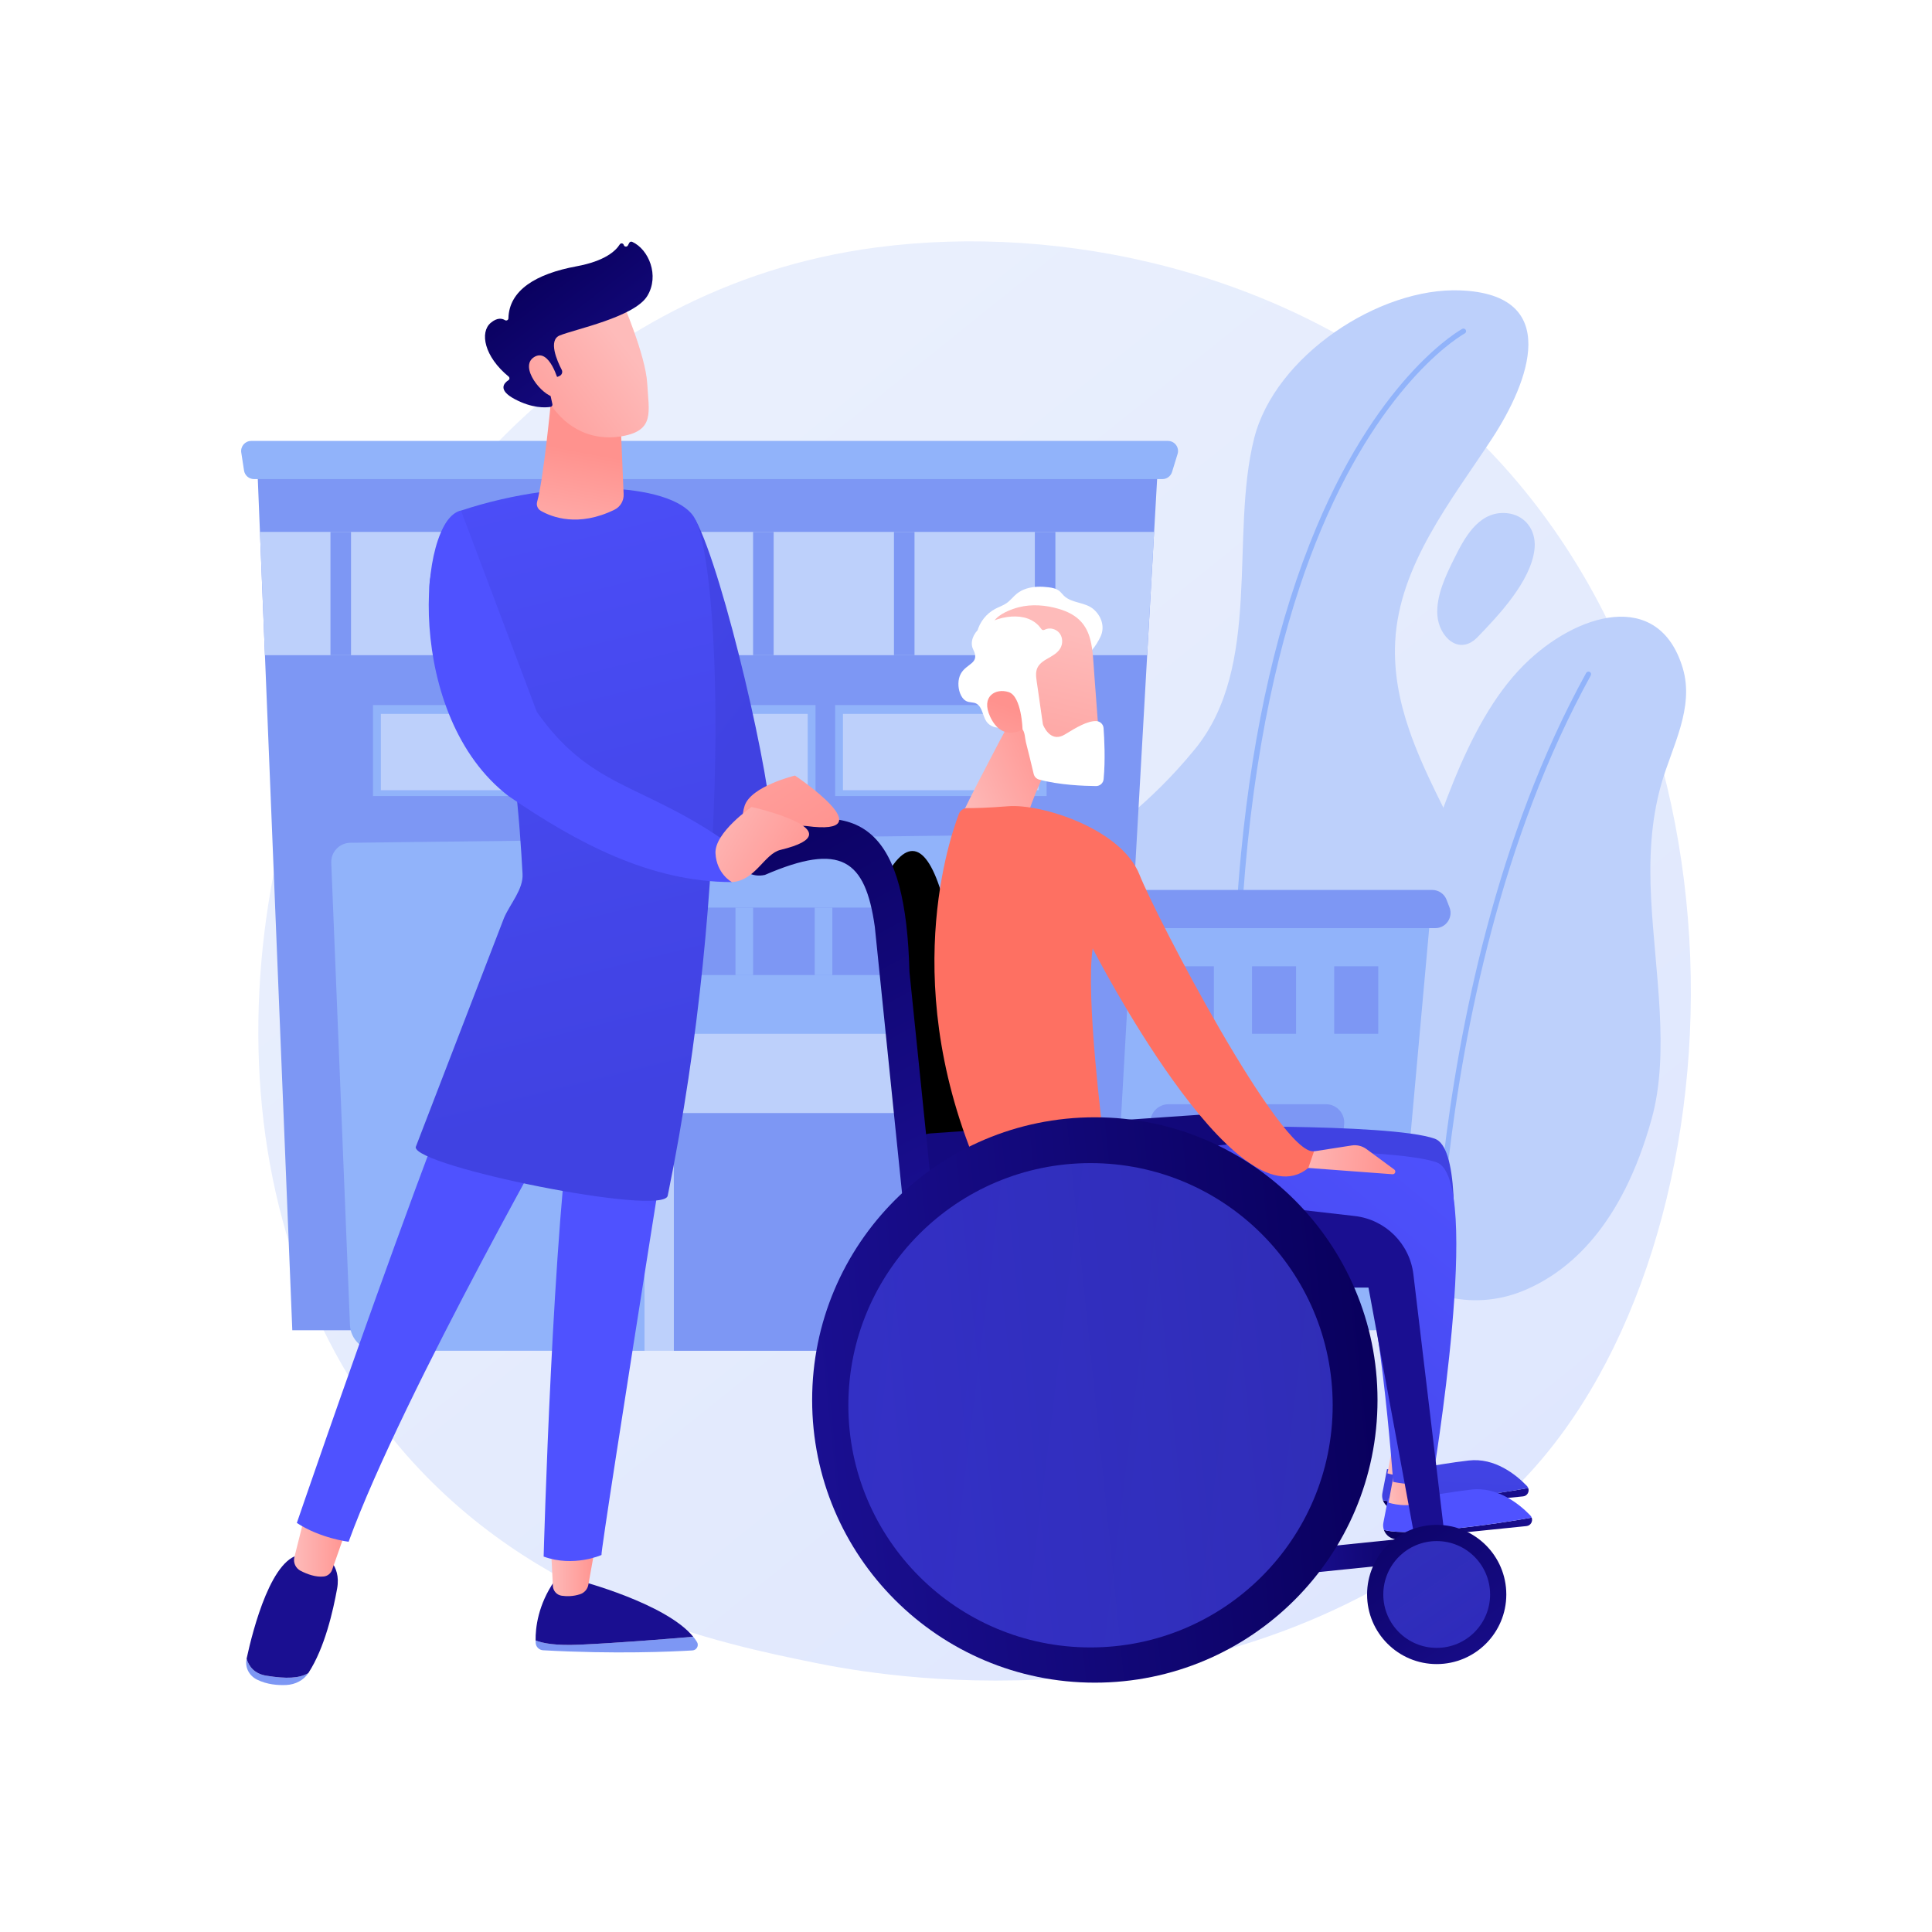 <svg xmlns="http://www.w3.org/2000/svg" xmlns:xlink="http://www.w3.org/1999/xlink" x="0px" y="0px" viewBox="0 0 3710 3710" style="enable-background:new 0 0 3710 3710;" xml:space="preserve"><g id="Background">	<g>		<g>			<rect style="fill:#FFFFFF;" width="3710" height="3710"></rect>		</g>	</g></g><g id="Illustration">	<g>		<linearGradient id="SVGID_1_" gradientUnits="userSpaceOnUse" x1="3604.624" y1="4042.923" x2="1145.398" y2="988.719">			<stop offset="0" style="stop-color:#DAE3FE"></stop>			<stop offset="1" style="stop-color:#E9EFFD"></stop>		</linearGradient>		<path style="fill:url(#SVGID_1_);" d="M2928.075,2838.455c-56.487,59.468-109.935,97.817-152.163,128.117   c-496.384,356.161-1083.737,252.342-1208.566,226.988c-184.333-37.439-540.646-109.808-798.254-412.75   c-389.739-458.325-329.051-1180.403-26.743-1657.057c55.297-87.188,347.391-571.102,941.07-648.707   c359.288-46.965,778.103,47.758,1081.397,301.859C3401.459,1310.285,3356.137,2387.806,2928.075,2838.455z"></path>		<g>			<g>				<g>					<path style="fill:#BDD0FB;" d="M2705.734,1400.658c-18.357-53.905-29.463-109.361-26.582-167.948      c7.26-147.618,108.512-272.225,186.134-390.768c71.34-108.952,134.731-276.441-60.984-284.317      c-155.922-6.274-355.955,125.889-395.911,283.915c-47.285,187.031,16.486,437.672-113.844,597.093      c-182.325,223.021-286.339,154.438-335.163,561.811c-20.862,174.067,64.047,281.639,168.145,347.76      c164.304,104.365,376.193,95.546,531.181-22.212c136.923-104.033,230.333-265.983,226.199-440.308      C2880.732,1709.618,2760.712,1562.093,2705.734,1400.658z"></path>					<path style="fill:#91B3FA;" d="M2419.994,2694.49c0.15-0.005,0.302-0.018,0.455-0.036c2.748-0.349,4.694-2.861,4.346-5.611      c-113.251-892.677-1.288-1402.509,112.581-1673.012c122.948-292.071,273.782-374.631,275.291-375.432      c2.448-1.298,3.381-4.334,2.083-6.783c-1.298-2.447-4.338-3.383-6.783-2.083c-1.541,0.817-155.521,85.073-279.841,380.404      c-72.809,172.964-121.559,383.668-144.894,626.255c-29.143,302.974-18.509,656.887,31.606,1051.915      C2415.167,2692.704,2417.428,2694.584,2419.994,2694.49z"></path>				</g>				<path style="fill:#BDD0FB;" d="M2911.11,989.649c-7.227-2.921-15.354-4.537-24.212-4.58     c-48.983-0.235-74.933,48.342-93.903,86.48c-16.246,32.66-35.535,72.354-32.786,110.176     c2.973,40.892,41.504,78.575,77.16,41.692c40.53-41.923,101.538-106.437,109.181-167.513     C2950.35,1025.546,2936.138,999.765,2911.11,989.649z"></path>			</g>			<g>				<path style="fill:#BDD0FB;" d="M3171.726,2148.318c35.368-127.831,5.962-282.978-1.154-423.494     c-3.762-74.294-0.88-147.231,19.603-219.171c20.364-71.526,64.078-146.285,41.194-222.721     c-46.115-153.99-205.422-105.52-305.31-5.724c-115.913,115.806-168.452,321.447-225.939,477.755     c-34.656,94.23-81.275,189.555-105.27,286.936c-39.75,161.319-16.354,279.427,52.77,365.582     c66.297,82.635,178.88,111.615,276.914,71.449C3013.091,2442.645,3114.67,2354.536,3171.726,2148.318z"></path>				<path style="fill:#91B3FA;" d="M2753.923,2710.939c0.02-0.001,0.037-0.001,0.037-0.001c2.787-0.132,4.923-2.484,4.792-5.251     c-0.095-2.007-9.159-203.819,22.744-477.146c29.426-252.107,100.717-618.351,273.239-931.468     c1.338-2.427,0.454-5.479-1.973-6.815c-2.424-1.338-5.477-0.453-6.815,1.973c-173.342,314.6-244.919,682.289-274.442,935.342     c-31.978,274.101-22.873,476.577-22.778,478.591C2748.858,2708.912,2751.179,2711.04,2753.923,2710.939z"></path>			</g>		</g>		<g>			<g>				<path style="fill:#91B3FA;" d="M1959.02,1742.834h789.031l-70.006,775.448c-1.847,20.458-18.995,36.127-39.535,36.127h-679.49     V1742.834z"></path>				<path style="fill:#7D97F4;" d="M2229.544,2554.409h315.612l35.977-395.746c1.866-20.525-14.294-38.221-34.903-38.221h-302.314     c-20.07,0-36.042,16.822-35,36.866L2229.544,2554.409z"></path>				<path style="fill:#7D97F4;" d="M2009.743,1782.286h746.428c20.534,0,34.68-20.598,27.31-39.763l-5.672-14.747     c-4.346-11.3-15.202-18.756-27.309-18.756h-740.756V1782.286z"></path>				<rect x="2404.259" y="1855.553" style="fill:#7D97F4;" width="84.539" height="129.626"></rect>				<rect x="2246.452" y="1855.553" style="fill:#7D97F4;" width="84.539" height="129.626"></rect>				<rect x="2562.065" y="1855.553" style="fill:#7D97F4;" width="84.539" height="129.626"></rect>			</g>			<polygon style="fill:#7D97F4;" points="2223.909,886.172 2129.655,2554.409 561.308,2554.409 493.677,886.172    "></polygon>			<path style="fill:#91B3FA;" d="M487.72,919.988h1744.454c8.487,0,15.982-5.535,18.479-13.647l10.646-34.601    c3.825-12.432-5.471-25.019-18.479-25.019H482.396c-11.849,0-20.91,10.562-19.108,22.273l5.323,34.601    C470.062,913.026,478.177,919.988,487.72,919.988z"></path>			<polygon style="fill:#BDD0FB;" points="508.757,1258.144 499.16,1021.435 2216.266,1021.435 2202.892,1258.144    "></polygon>			<rect x="1987.199" y="1021.435" style="fill:#7D97F4;" width="39.452" height="236.709"></rect>			<rect x="1716.675" y="1021.435" style="fill:#7D97F4;" width="39.451" height="236.709"></rect>			<rect x="1446.15" y="1021.435" style="fill:#7D97F4;" width="39.452" height="236.709"></rect>			<rect x="1175.625" y="1021.435" style="fill:#7D97F4;" width="39.451" height="236.709"></rect>			<rect x="905.1" y="1021.435" style="fill:#7D97F4;" width="39.452" height="236.709"></rect>			<rect x="634.576" y="1021.435" style="fill:#7D97F4;" width="39.451" height="236.709"></rect>			<g>									<rect x="1603.661" y="1353.955" transform="matrix(-1 -1.224647e-16 1.224647e-16 -1 3613.404 2882.623)" style="fill:#91B3FA;" width="406.082" height="174.714"></rect>				<rect x="1618.701" y="1370.863" style="fill:#BDD0FB;" width="376.002" height="146.534"></rect>			</g>			<g>									<rect x="1159.979" y="1353.955" transform="matrix(-1 -1.224647e-16 1.224647e-16 -1 2726.039 2882.623)" style="fill:#91B3FA;" width="406.082" height="174.714"></rect>				<rect x="1175.019" y="1370.863" style="fill:#BDD0FB;" width="376.002" height="146.534"></rect>			</g>			<g>									<rect x="716.296" y="1353.955" transform="matrix(-1 -1.224647e-16 1.224647e-16 -1 1838.675 2882.623)" style="fill:#91B3FA;" width="406.082" height="174.714"></rect>				<rect x="731.337" y="1370.863" style="fill:#BDD0FB;" width="376.002" height="146.534"></rect>			</g>			<rect x="1158.717" y="1934.456" style="fill:#BDD0FB;" width="766.487" height="659.404"></rect>			<path style="fill:#91B3FA;" d="M1846.301,2593.861h129.939c6.053,0,10.96-4.907,10.96-10.96v-670.988h-140.898V2593.861z"></path>			<rect x="1293.979" y="2137.35" style="fill:#7D97F4;" width="495.962" height="456.511"></rect>			<path style="fill:#91B3FA;" d="M2046.858,1641.647l-20.207,343.532H1237.62v608.681H723.654    c-27.727,0-50.513-21.883-51.634-49.587l-35.904-887.328c-0.844-20.865,15.708-38.308,36.589-38.558l1336.712-15.977    C2030.916,1602.154,2048.121,1620.184,2046.858,1641.647z"></path>			<polygon style="fill:#7D97F4;" points="2033.282,1872.461 1158.717,1872.461 1158.717,1742.834 2040.907,1742.834    "></polygon>							<rect x="1868.845" y="1742.834" transform="matrix(-1 -1.224647e-16 1.224647e-16 -1 3771.505 3615.295)" style="fill:#91B3FA;" width="33.816" height="129.627"></rect>							<rect x="1716.675" y="1742.834" transform="matrix(-1 -1.224647e-16 1.224647e-16 -1 3467.165 3615.295)" style="fill:#91B3FA;" width="33.816" height="129.627"></rect>							<rect x="1564.504" y="1742.834" transform="matrix(-1 -1.224647e-16 1.224647e-16 -1 3162.825 3615.295)" style="fill:#91B3FA;" width="33.816" height="129.627"></rect>							<rect x="1412.334" y="1742.834" transform="matrix(-1 -1.224647e-16 1.224647e-16 -1 2858.484 3615.295)" style="fill:#91B3FA;" width="33.815" height="129.627"></rect>							<rect x="1260.164" y="1742.834" transform="matrix(-1 -1.224647e-16 1.224647e-16 -1 2554.143 3615.295)" style="fill:#91B3FA;" width="33.816" height="129.627"></rect>		</g>		<g>			<g>				<g>					<path d="M1786.581,2315.66l-91.914-619.743c94.388-192.786,162.287,80.962,171.503,611.604L1786.581,2315.66z"></path>					<path d="M1772.55,2457.513l12.13-1.24l814.675-83.312c33.409-78.641-41.247-135.675-242.821-157.286l-563.987,49.92      L1772.55,2457.513z"></path>				</g>				<g>					<g>						<g>															<linearGradient id="SVGID_00000138569285032778945940000003682774954136991114_" gradientUnits="userSpaceOnUse" x1="11088.076" y1="2964.606" x2="11368.493" y2="2964.606" gradientTransform="matrix(0.995 -0.102 0.102 0.995 -8675.365 1069.22)">								<stop offset="0" style="stop-color:#09005D"></stop>								<stop offset="1" style="stop-color:#1A0F91"></stop>							</linearGradient>							<path style="fill:url(#SVGID_00000138569285032778945940000003682774954136991114_);" d="M2768.846,2880.451        c-68.387,6.994-99.245,4.221-113.32,0.254c3.777,10.961,14.687,18.805,27.326,17.513l241.931-24.741        c8.148-0.833,12.492-9.158,9.823-16.02C2907.257,2862.494,2849.068,2872.247,2768.846,2880.451z"></path>															<linearGradient id="SVGID_00000052082537368152401550000002695309748608660628_" gradientUnits="userSpaceOnUse" x1="11304.131" y1="2425.362" x2="11227.509" y2="2954.753" gradientTransform="matrix(0.995 -0.102 0.102 0.995 -8675.365 1069.22)">								<stop offset="0" style="stop-color:#4F52FF"></stop>								<stop offset="1" style="stop-color:#4042E2"></stop>							</linearGradient>							<path style="fill:url(#SVGID_00000052082537368152401550000002695309748608660628_);" d="M2934.607,2857.457        c-0.538-1.383-1.258-2.726-2.403-3.915c-20.834-21.644-61.633-54.81-111.919-48.951        c-73.667,8.583-98.571,19.217-156.778,16.488l-8.939,46.211c-0.91,4.711-0.469,9.277,0.958,13.415        c14.075,3.968,44.933,6.74,113.32-0.254C2849.068,2872.247,2907.257,2862.494,2934.607,2857.457z"></path>						</g>													<linearGradient id="SVGID_00000162333913000218436390000002236626157602784690_" gradientUnits="userSpaceOnUse" x1="11102.082" y1="2880.101" x2="11177.952" y2="2880.101" gradientTransform="matrix(0.995 -0.102 0.102 0.995 -8675.365 1069.22)">							<stop offset="0" style="stop-color:#FEBBBA"></stop>							<stop offset="1" style="stop-color:#FF928E"></stop>						</linearGradient>						<path style="fill:url(#SVGID_00000162333913000218436390000002236626157602784690_);" d="M2675.169,2771.073l-10.826,58.159       c0,0,38.49,12.982,69.463-3.767l1.349-49.567L2675.169,2771.073z"></path>													<linearGradient id="SVGID_00000111192733163685678870000013069647131431410850_" gradientUnits="userSpaceOnUse" x1="3015.249" y1="1867.717" x2="2904.86" y2="1998.176">							<stop offset="0" style="stop-color:#4F52FF"></stop>							<stop offset="1" style="stop-color:#4042E2"></stop>						</linearGradient>						<path style="fill:url(#SVGID_00000111192733163685678870000013069647131431410850_);" d="M2254.254,2164.11       c0,0,412.852-8.44,500.886,22.51c88.035,30.95-7.827,600.71-7.827,600.71s-21.74,13.344-74.238,2.73       c0,0,10.354-414.285-37.539-498.993l-450.724-27.174L2254.254,2164.11z"></path>					</g>					<g>						<g>															<linearGradient id="SVGID_00000003095071162154384940000012174707548701290394_" gradientUnits="userSpaceOnUse" x1="11084.177" y1="3021.823" x2="11369.331" y2="3021.823" gradientTransform="matrix(0.995 -0.102 0.102 0.995 -8675.365 1069.22)">								<stop offset="0" style="stop-color:#09005D"></stop>								<stop offset="1" style="stop-color:#1A0F91"></stop>							</linearGradient>							<path style="fill:url(#SVGID_00000003095071162154384940000012174707548701290394_);" d="M2772.683,2937.593        c-69.542,7.112-100.922,4.292-115.234,0.258c3.841,11.147,14.936,19.123,27.788,17.809l246.019-25.159        c8.285-0.847,12.703-9.313,9.989-16.291C2913.432,2919.333,2854.26,2929.25,2772.683,2937.593z"></path>															<linearGradient id="SVGID_00000183207262906959494790000015457786889314198460_" gradientUnits="userSpaceOnUse" x1="2881.985" y1="2746.158" x2="3089.382" y2="2351.435">								<stop offset="0" style="stop-color:#4F52FF"></stop>								<stop offset="1" style="stop-color:#4042E2"></stop>							</linearGradient>							<path style="fill:url(#SVGID_00000183207262906959494790000015457786889314198460_);" d="M2941.244,2914.21        c-0.547-1.406-1.28-2.772-2.443-3.981c-21.187-22.01-62.674-55.736-113.809-49.778        c-74.911,8.728-100.236,19.541-159.426,16.766l-9.09,46.992c-0.926,4.791-0.477,9.433,0.974,13.641        c14.313,4.035,45.692,6.854,115.234-0.258C2854.26,2929.25,2913.432,2919.333,2941.244,2914.21z"></path>						</g>													<linearGradient id="SVGID_00000098919103670814907500000006855707476429738921_" gradientUnits="userSpaceOnUse" x1="11098.419" y1="2935.89" x2="11175.571" y2="2935.89" gradientTransform="matrix(0.995 -0.102 0.102 0.995 -8675.365 1069.22)">							<stop offset="0" style="stop-color:#FEBBBA"></stop>							<stop offset="1" style="stop-color:#FF928E"></stop>						</linearGradient>						<path style="fill:url(#SVGID_00000098919103670814907500000006855707476429738921_);" d="M2677.423,2826.367l-11.009,59.141       c0,0,39.141,13.202,70.637-3.831l1.371-50.405L2677.423,2826.367z"></path>													<linearGradient id="SVGID_00000047751878431131126840000015454288459752272052_" gradientUnits="userSpaceOnUse" x1="-1889.562" y1="2242.529" x2="-1101.123" y2="3014.711" gradientTransform="matrix(-0.995 0.102 0.102 0.995 706.746 109.362)">							<stop offset="0" style="stop-color:#4F52FF"></stop>							<stop offset="1" style="stop-color:#4042E2"></stop>						</linearGradient>						<path style="fill:url(#SVGID_00000047751878431131126840000015454288459752272052_);" d="M2249.397,2209.149       c0,0,419.827-8.583,509.349,22.89c89.523,31.473-7.96,610.859-7.96,610.859s-22.108,13.57-75.492,2.776       c0,0-27.199-386.2-75.9-472.338l-420.612-62.719L2249.397,2209.149z"></path>					</g>				</g>									<linearGradient id="SVGID_00000057842089033008032600000008298511973203431061_" gradientUnits="userSpaceOnUse" x1="-2499.251" y1="903.986" x2="-241.264" y2="3114.073" gradientTransform="matrix(-0.995 0.102 0.102 0.995 706.746 109.362)">					<stop offset="0" style="stop-color:#09005D"></stop>					<stop offset="1" style="stop-color:#1A0F91"></stop>				</linearGradient>				<path style="fill:url(#SVGID_00000057842089033008032600000008298511973203431061_);" d="M1766.669,2254.532l650.089-62.498     l-0.197-1.924c-3.244-31.722-31.068-55.15-62.879-52.945l-567.089,39.314c-22.852,1.584-38.033,24.347-30.714,46.053     L1766.669,2254.532z"></path>									<linearGradient id="SVGID_00000031181712928803976140000011507230259518404511_" gradientUnits="userSpaceOnUse" x1="-583.253" y1="1423.993" x2="-941.568" y2="2295.349" gradientTransform="matrix(-0.995 0.102 0.102 0.995 706.746 109.362)">					<stop offset="0" style="stop-color:#09005D"></stop>					<stop offset="1" style="stop-color:#1A0F91"></stop>				</linearGradient>				<path style="fill:url(#SVGID_00000031181712928803976140000011507230259518404511_);" d="M1439.967,1606.748     c221.803-89.41,299.327-6.31,306.44,259.402l51.492,503.517l-57.075,5.837l-60.92-595.71     c-18.233-129.257-64.928-162.871-211.013-99.744C1420.876,1691.088,1389,1628.301,1439.967,1606.748z"></path>									<linearGradient id="SVGID_00000054949558327905054800000005606499317719261069_" gradientUnits="userSpaceOnUse" x1="-1761.124" y1="3056.432" x2="-1487.411" y2="3056.432" gradientTransform="matrix(-0.995 0.102 0.102 0.995 706.746 109.362)">					<stop offset="0" style="stop-color:#09005D"></stop>					<stop offset="1" style="stop-color:#1A0F91"></stop>				</linearGradient>				<path style="fill:url(#SVGID_00000054949558327905054800000005606499317719261069_);" d="M2502.646,3021.837l266.33-27.236     c1.639-0.167,2.842-1.645,2.675-3.284l-4.198-41.055c-0.168-1.638-1.646-2.842-3.284-2.674l-266.33,27.236     c-1.639,0.167-2.842,1.645-2.675,3.284l4.198,41.056C2499.53,3020.802,2501.008,3022.005,2502.646,3021.837z"></path>									<linearGradient id="SVGID_00000029767962077447136020000004475177758237261447_" gradientUnits="userSpaceOnUse" x1="3288.842" y1="2269.586" x2="2767.004" y2="2436.842">					<stop offset="0" style="stop-color:#09005D"></stop>					<stop offset="1" style="stop-color:#1A0F91"></stop>				</linearGradient>				<path style="fill:url(#SVGID_00000029767962077447136020000004475177758237261447_);" d="M1801.422,2243.564l800.071,91.548     c58.988,6.75,105.609,53.144,112.647,112.098l58.563,490.566l-57.787,5.909l-87.046-471.125l-834.896-0.413L1801.422,2243.564z"></path>				<g>											<linearGradient id="SVGID_00000005247014480482730900000011891400051495134645_" gradientUnits="userSpaceOnUse" x1="-1602.933" y1="2892.828" x2="-1860.555" y2="3364.258" gradientTransform="matrix(-0.995 0.102 0.102 0.995 706.746 109.362)">						<stop offset="0" style="stop-color:#09005D"></stop>						<stop offset="1" style="stop-color:#1A0F91"></stop>					</linearGradient>											<circle style="fill:url(#SVGID_00000005247014480482730900000011891400051495134645_);" cx="2758.875" cy="3061.844" r="133.669"></circle>											<linearGradient id="SVGID_00000128485094092702366100000005306812478002859153_" gradientUnits="userSpaceOnUse" x1="-1635.136" y1="2951.757" x2="-1832.775" y2="3313.424" gradientTransform="matrix(-0.995 0.102 0.102 0.995 706.746 109.362)">						<stop offset="0" style="stop-color:#4F52FF"></stop>						<stop offset="1" style="stop-color:#4042E2"></stop>					</linearGradient>											<circle style="opacity:0.56;fill:url(#SVGID_00000128485094092702366100000005306812478002859153_);" cx="2758.875" cy="3061.844" r="102.546"></circle>				</g>				<g>					<g>						<path style="fill:#FFFFFF;" d="M1992.445,1126.769c7.031-0.295,14.143,0.123,21.034,0.986       c7.396,0.926,15.091,2.449,20.855,7.175c3.257,2.67,5.688,6.204,8.726,9.12c15.78,15.142,40.921,11.485,57.652,26.552       c14.521,13.077,21.288,33.345,12.724,51.689c-8.658,18.545-21.984,34.889-38.406,47.105       c1.045-8.597,1.071-17.481-1.568-25.729c-7.498-23.435-45.105-38.746-67.139-43.198c-23.507-4.75-58.656,8.148-79.467,18.545       c-10.956,5.473-17.578,12.339-25.109,21.518c-2.935,3.578-19.674,22.234-16.328,27.382       c-10.417-16.03-13.74-36.495-8.93-54.997c4.811-18.502,17.681-34.757,34.586-43.683c7.241-3.823,15.187-6.374,21.891-11.076       c7.347-5.153,12.783-12.598,19.778-18.22C1963.875,1130.992,1977.988,1127.375,1992.445,1126.769z"></path>						<g>															<linearGradient id="SVGID_00000085947291988849715560000002542025605288306857_" gradientUnits="userSpaceOnUse" x1="10238.149" y1="1521.875" x2="10459.345" y2="1521.875" gradientTransform="matrix(0.91 -0.415 0.415 0.91 -8115.746 4387.049)">								<stop offset="0" style="stop-color:#FEBBBA"></stop>								<stop offset="1" style="stop-color:#FF928E"></stop>							</linearGradient>							<path style="fill:url(#SVGID_00000085947291988849715560000002542025605288306857_);" d="M1951.797,1362.441        c0,0-74.158,138.131-103.401,199.533l122.846,10.011c0,0,25.063-85.255,63.875-133.709L1951.797,1362.441z"></path>							<g>																	<linearGradient id="SVGID_00000131334508115232585190000005756979880512562840_" gradientUnits="userSpaceOnUse" x1="16154.89" y1="12151.838" x2="15885.298" y2="12508.486" gradientTransform="matrix(0.914 -0.406 0.406 0.914 -17662.758 -3337.562)">									<stop offset="0" style="stop-color:#FEBBBA"></stop>									<stop offset="1" style="stop-color:#FF928E"></stop>								</linearGradient>								<path style="fill:url(#SVGID_00000131334508115232585190000005756979880512562840_);" d="M2093.844,1228.767         c5.18,20.111,5.745,43.464,7.675,68.387c3.622,46.771,7.103,93.552,10.528,140.338l-118.043,6.123         c-10.984-48.985-20.988-98.186-32.107-147.141c-5.92-26.065-9.094-60.963-32.956-77.704         c-13.912-9.76-32.491-6.228-20.347-25.547c8.91-14.174,32.808-23.379,48.116-27.234c24.86-6.26,51.324-4.032,75.951,3.091         C2071.377,1180.28,2086.835,1201.556,2093.844,1228.767z"></path>								<path style="fill:#FFFFFF;" d="M1990.681,1286.334c-2.522,8.986-0.266,19.359,1.688,32.983         c3.341,23.299,6.65,46.605,10.023,69.897c0.192,1.328,0.548,2.594,1.092,3.822c3.325,7.518,16.658,32.542,41.428,17.34         c22.479-13.795,43.197-26.049,59.998-25.672c7.542,0.169,13.715,6.024,14.263,13.549         c1.368,18.754,3.671,61.075,0.061,98.146c-0.733,7.524-7.155,13.172-14.713,13.102         c-22.775-0.21-70.795-1.999-109.089-12.488c-5.189-1.422-9.191-5.504-10.429-10.74c-4.795-20.274-9.723-40.519-14.898-60.7         c-2.109-8.224-1.645-19.468-7.306-25.923c-6.313-7.199-17.84-10.178-26.923-7.731c-4.222,1.137-8.124,3.272-12.349,4.399         c-10.59,2.824-22.718-1.558-29.058-10.498c-7.636-10.768-7.597-27.111-18.748-34.176         c-6.256-3.963-13.998-1.922-20.481-5.475c-5.75-3.152-9.383-8.963-11.651-14.935c-4.295-11.312-4.572-26.498,1.347-37.316         c11.243-20.55,37.712-19.269,23.889-46.738c-6.975-13.859,0.569-31.486,12.895-40.911         c30.72-23.492,90.787-35.93,116.905,0.226c1.035,1.432,2.168,3.031,3.895,3.404c1.66,0.358,3.295-0.542,4.846-1.233         c9.31-4.15,21.183-0.704,27.36,7.405c6.177,8.108,6.528,19.989,1.426,28.814c-5.837,10.097-17.116,15.435-27.185,21.321         C1997.918,1272.665,1992.727,1279.043,1990.681,1286.334z"></path>																	<linearGradient id="SVGID_00000181778141078027027930000014896648397781754514_" gradientUnits="userSpaceOnUse" x1="15815.936" y1="12440.23" x2="16005.354" y2="12245.892" gradientTransform="matrix(0.914 -0.406 0.406 0.914 -17662.758 -3337.562)">									<stop offset="0" style="stop-color:#FEBBBA"></stop>									<stop offset="1" style="stop-color:#FF928E"></stop>								</linearGradient>								<path style="fill:url(#SVGID_00000181778141078027027930000014896648397781754514_);" d="M1963.585,1400.787         c0,0-1.671-63.661-26.62-71.769c-24.952-8.106-54.01,7.929-35.487,47.472         C1924.519,1425.679,1963.585,1400.787,1963.585,1400.787z"></path>							</g>						</g>					</g>					<g>													<linearGradient id="SVGID_00000028295307729966857560000009959398369530145200_" gradientUnits="userSpaceOnUse" x1="8764.689" y1="1285.79" x2="8961.411" y2="1285.79" gradientTransform="matrix(0.997 0.073 -0.073 0.997 -6163.785 296.18)">							<stop offset="0" style="stop-color:#FEBBBA"></stop>							<stop offset="1" style="stop-color:#FF928E"></stop>						</linearGradient>						<path style="fill:url(#SVGID_00000028295307729966857560000009959398369530145200_);" d="M2484.487,2217.905l27.577-5.239       l83.518-13.032c10.055-1.569,20.32,0.941,28.516,6.972l53.235,39.17c4.083,3.004,1.688,9.479-3.368,9.102l-177.488-13.238       L2484.487,2217.905z"></path>													<linearGradient id="SVGID_00000067230856266011640170000009497285841444802699_" gradientUnits="userSpaceOnUse" x1="2557.035" y1="1406.894" x2="2336.258" y2="1694.573">							<stop offset="0" style="stop-color:#FF928E"></stop>							<stop offset="1" style="stop-color:#FE7062"></stop>						</linearGradient>						<path style="fill:url(#SVGID_00000067230856266011640170000009497285841444802699_);" d="M1904.877,2301.744       c0,0,134.124-23.345,213.17-125.787c0,0-33.69-262.246-19.761-354.617c0,0,274.98,537.37,414.102,421.487l10.917-31.916       c-63.805,8.034-302.578-449.055-335.046-531.07c-34.965-88.322-188.229-136.773-252.392-131.605       c-39.959,3.219-65.032,3.679-78.263,3.569c-7.244-0.062-13.72,4.357-16.271,11.136       C1817.818,1625.436,1719.78,1927.775,1904.877,2301.744z"></path>					</g>				</g>				<g>											<linearGradient id="SVGID_00000052824801186372932850000016974277631578836923_" gradientUnits="userSpaceOnUse" x1="-1668.97" y1="2707.608" x2="-583.286" y2="2707.608" gradientTransform="matrix(-0.995 0.102 0.102 0.995 706.746 109.362)">						<stop offset="0" style="stop-color:#09005D"></stop>						<stop offset="1" style="stop-color:#1A0F91"></stop>					</linearGradient>											<circle style="fill:url(#SVGID_00000052824801186372932850000016974277631578836923_);" cx="2102.382" cy="2688.363" r="542.834"></circle>											<linearGradient id="SVGID_00000022555613852735765330000003614826135756685229_" gradientUnits="userSpaceOnUse" x1="1752.218" y1="2381.278" x2="4429.667" y2="2944.294" gradientTransform="matrix(-0.946 -0.324 -0.324 0.946 5338.923 1112.904)">						<stop offset="0" style="stop-color:#4F52FF"></stop>						<stop offset="1" style="stop-color:#4042E2"></stop>					</linearGradient>											<circle style="opacity:0.56;fill:url(#SVGID_00000022555613852735765330000003614826135756685229_);" cx="2094.109" cy="2698.521" r="465.022"></circle>				</g>			</g>			<g>									<linearGradient id="SVGID_00000049942974874691417210000018313309124242270370_" gradientUnits="userSpaceOnUse" x1="1298.082" y1="362.563" x2="-29.882" y2="1400.724" gradientTransform="matrix(-1 0 0 1 1426.333 0)">					<stop offset="0" style="stop-color:#4F52FF"></stop>					<stop offset="1" style="stop-color:#4042E2"></stop>				</linearGradient>				<path style="fill:url(#SVGID_00000049942974874691417210000018313309124242270370_);" d="M1335.333,997.745     c55.091,102.269,149.875,517.386,145.338,593.164l-120.424,43.269L1335.333,997.745z"></path>				<path style="fill:#7D97F4;" d="M1331.164,3142.993c-53.351,4.612-145.944,12.103-218.94,15.315     c-43.879,1.931-69.141-2.365-83.69-8.19c0.024,1.64,0.071,3.191,0.135,4.629c0.345,7.68,6.587,13.826,14.345,14.26     c137.929,7.699,247.625,2.664,286.677,0.287c8.075-0.492,12.887-9.267,8.758-16.151     C1336.383,3149.7,1333.881,3146.327,1331.164,3142.993z"></path>									<linearGradient id="SVGID_00000089535830459269070780000002459882208063039377_" gradientUnits="userSpaceOnUse" x1="-2468.058" y1="2637.046" x2="-2538.959" y2="2857.213" gradientTransform="matrix(1 0 0 1 3806.98 0)">					<stop offset="0" style="stop-color:#09005D"></stop>					<stop offset="1" style="stop-color:#1A0F91"></stop>				</linearGradient>				<path style="fill:url(#SVGID_00000089535830459269070780000002459882208063039377_);" d="M1112.224,3158.308     c72.996-3.212,165.589-10.704,218.94-15.315c-52.453-64.353-218.94-107.729-218.94-107.729h-47.021     c-32.341,46.619-37.024,91.003-36.67,114.854C1043.083,3155.943,1068.345,3160.24,1112.224,3158.308z"></path>									<linearGradient id="SVGID_00000030464272337235161420000010630175043850245514_" gradientUnits="userSpaceOnUse" x1="-2749.694" y1="3011.807" x2="-2661.972" y2="3011.807" gradientTransform="matrix(1 0 0 1 3806.98 0)">					<stop offset="0" style="stop-color:#FEBBBA"></stop>					<stop offset="1" style="stop-color:#FF928E"></stop>				</linearGradient>				<path style="fill:url(#SVGID_00000030464272337235161420000010630175043850245514_);" d="M1057.286,2958.5l4.4,87.075     c0.477,9.429,7.534,17.353,16.978,18.703c9.396,1.343,21.979,1.515,35.322-2.927c8.209-2.732,14.303-9.648,15.816-18.086     l15.206-84.765H1057.286z"></path>				<g>					<path style="fill:#7D97F4;" d="M511.544,3217.842c-23.136-3.757-33.604-17.749-37.993-32.708      c-0.029,0.134-0.059,0.269-0.087,0.403c-3.403,15.779,4.488,32.134,20.263,39.911c19.068,9.401,39.916,11.003,56.102,10.227      c17.365-0.834,33.304-9.2,42.065-22.589l0.132-0.201C574.595,3222.925,550.128,3224.107,511.544,3217.842z"></path>											<linearGradient id="SVGID_00000053546584401398616650000005100584594568016033_" gradientUnits="userSpaceOnUse" x1="-3032.038" y1="2455.427" x2="-3102.939" y2="2675.592" gradientTransform="matrix(1 0 0 1 3806.98 0)">						<stop offset="0" style="stop-color:#09005D"></stop>						<stop offset="1" style="stop-color:#1A0F91"></stop>					</linearGradient>					<path style="fill:url(#SVGID_00000053546584401398616650000005100584594568016033_);" d="M620.627,2985.328h-38.778      c-59.065-1.405-96.157,143.637-108.298,199.806c4.389,14.959,14.857,28.951,37.993,32.708      c38.584,6.265,63.051,5.083,80.482-4.958c31.91-48.889,47.73-120.491,55.335-162.279      C656.011,3003.08,620.627,2985.328,620.627,2985.328z"></path>				</g>									<linearGradient id="SVGID_00000081614262665129447900000002908862874014945449_" gradientUnits="userSpaceOnUse" x1="-3242.377" y1="2966.064" x2="-3137.541" y2="2966.064" gradientTransform="matrix(1 0 0 1 3806.98 0)">					<stop offset="0" style="stop-color:#FEBBBA"></stop>					<stop offset="1" style="stop-color:#FF928E"></stop>				</linearGradient>				<path style="fill:url(#SVGID_00000081614262665129447900000002908862874014945449_);" d="M586.833,2904.508l-21.533,85.641     c-2.64,10.501,2.386,21.362,12.094,26.344c12.045,6.181,29.005,12.677,44.592,10.797c7.33-0.885,13.419-6.047,15.841-12.949     l31.613-90.105L586.833,2904.508z"></path>									<linearGradient id="SVGID_00000088120265914806241010000004037157944135801783_" gradientUnits="userSpaceOnUse" x1="1122.078" y1="2282.929" x2="1409.757" y2="1640.669">					<stop offset="0" style="stop-color:#4F52FF"></stop>					<stop offset="1" style="stop-color:#4042E2"></stop>				</linearGradient>				<path style="fill:url(#SVGID_00000088120265914806241010000004037157944135801783_);" d="M1344.299,1776.553     c0,0-192.425,1202.824-189.256,1209.434c0,0-53.146,24.155-111.085,3.079c0,0,17.4-642.995,58.174-889.535     c0,0-328.404,574.711-432.693,861.078c0,0-54.393-6.485-99.419-36.117c0,0,353.6-1034.454,447.938-1172.238L1344.299,1776.553z"></path>									<linearGradient id="SVGID_00000160886005227762967710000013823394309322186430_" gradientUnits="userSpaceOnUse" x1="622.281" y1="537.435" x2="230.923" y2="2112.907" gradientTransform="matrix(-1 0 0 1 1426.333 0)">					<stop offset="0" style="stop-color:#4F52FF"></stop>					<stop offset="1" style="stop-color:#4042E2"></stop>				</linearGradient>				<path style="fill:url(#SVGID_00000160886005227762967710000013823394309322186430_);" d="M1335.333,997.745     c-32.369-67.881-245.306-84.927-450.018-17.293c-43.083,14.234-47.442,80.872-58.056,124.62     c-17.899,73.776,55.752,177.403,107.335,142.909c51.864,140.043,63.756,339.789,68.841,430.219     c1.674,29.774-23.999,57.254-35.681,84.743l-169.485,439.797c-2.514,37.165,475.602,134.074,483.926,93.403     C1405.638,1692.978,1384.071,1099.954,1335.333,997.745z"></path>									<linearGradient id="SVGID_00000168835122522969620970000000296847488349155747_" gradientUnits="userSpaceOnUse" x1="-2725.895" y1="1106.92" x2="-2680.471" y2="868.441" gradientTransform="matrix(1 0 0 1 3806.98 0)">					<stop offset="0" style="stop-color:#FEBBBA"></stop>					<stop offset="1" style="stop-color:#FF928E"></stop>				</linearGradient>				<path style="fill:url(#SVGID_00000168835122522969620970000000296847488349155747_);" d="M1058.098,769.448     c0,0-14.174,149.872-26.655,194.204c-1.893,6.725,1.028,13.817,7.139,17.309c21.181,12.103,71.985,31.844,141.477-2.213     c11.257-5.517,18.026-17.252,17.501-29.672l-6.123-144.825L1058.098,769.448z"></path>				<g>											<linearGradient id="SVGID_00000008871269828216377610000001084814048795049871_" gradientUnits="userSpaceOnUse" x1="-2602.983" y1="669.385" x2="-2862.158" y2="867.694" gradientTransform="matrix(1 0 0 1 3806.98 0)">						<stop offset="0" style="stop-color:#FEBBBA"></stop>						<stop offset="1" style="stop-color:#FF928E"></stop>					</linearGradient>					<path style="fill:url(#SVGID_00000008871269828216377610000001084814048795049871_);" d="M1194.494,577.714      c0,0,45.337,104.145,48.381,158.809c3.045,54.663,14.823,90.133-48.381,101.14c-63.205,11.008-116.45-20.478-145.295-74.928      c0,0-45.195-83.902-35.057-118.263C1024.28,610.111,1194.494,577.714,1194.494,577.714z"></path>											<linearGradient id="SVGID_00000085231729624340233970000006838021160263551924_" gradientUnits="userSpaceOnUse" x1="-2785.431" y1="512.368" x2="-2544.049" y2="823.146" gradientTransform="matrix(1 0 0 1 3806.98 0)">						<stop offset="0" style="stop-color:#09005D"></stop>						<stop offset="1" style="stop-color:#1A0F91"></stop>					</linearGradient>					<path style="fill:url(#SVGID_00000085231729624340233970000006838021160263551924_);" d="M1070.797,723.584l3.598-1.586      c4.581-2.02,6.54-7.471,4.24-11.917c-8.913-17.221-26.289-56.683-3.843-65.889c28.927-11.864,143.512-35.231,168.234-75.889      c23.76-39.076,2.708-89.517-28.932-103.864c-2.117-0.96-4.613-0.198-5.7,1.857l-2.636,4.989      c-1.805,3.416-6.85,2.898-7.923-0.813l0,0c-1.031-3.562-5.769-4.253-7.734-1.107c-7.599,12.164-28.115,31.884-82.981,42.009      c-77.974,14.391-129.526,45.946-130.809,99.827c-0.082,3.423-3.723,5.327-6.647,3.544c-5.757-3.509-14.97-5.155-27.284,5.199      c-21.413,18.006-12.651,64.714,34.293,103.135c2.23,1.825,2.212,5.306-0.203,6.879c-8.511,5.54-21.197,18.722,11.675,36.294      c34.002,18.176,59.392,16.685,69.168,15.071c2.433-0.401,4-2.755,3.47-5.163l-10.435-47.357c-0.591-2.681,1.45-5.22,4.194-5.22      H1070.797z"></path>											<linearGradient id="SVGID_00000143592505459130802790000013682233841789153183_" gradientUnits="userSpaceOnUse" x1="-2635.131" y1="627.371" x2="-2894.305" y2="825.679" gradientTransform="matrix(1 0 0 1 3806.98 0)">						<stop offset="0" style="stop-color:#FEBBBA"></stop>						<stop offset="1" style="stop-color:#FF928E"></stop>					</linearGradient>					<path style="fill:url(#SVGID_00000143592505459130802790000013682233841789153183_);" d="M1072.76,733.578      c0,0-17.295-66.526-47.122-47.873c-29.827,18.653,15.478,74.541,39.458,77.03L1072.76,733.578z"></path>				</g>									<linearGradient id="SVGID_00000123436014911136863620000007540501144966092423_" gradientUnits="userSpaceOnUse" x1="1197.039" y1="1293.823" x2="1554.965" y2="1009.489">					<stop offset="0" style="stop-color:#4F52FF"></stop>					<stop offset="1" style="stop-color:#4042E2"></stop>				</linearGradient>				<path style="fill:url(#SVGID_00000123436014911136863620000007540501144966092423_);" d="M1387.007,1611.297     c-159.04-108.342-253.574-98.667-356.136-244.267L885.315,980.451c-82.587,17.293-109.519,394.438,91.359,548.333     c130.343,89.298,271.686,165.047,428.608,165.047L1387.007,1611.297z"></path>									<linearGradient id="SVGID_00000159466433259686221730000016629152684419078805_" gradientUnits="userSpaceOnUse" x1="912.023" y1="625.52" x2="717.997" y2="1238.819" gradientTransform="matrix(-0.966 0.257 0.257 0.966 1939.942 268.893)">					<stop offset="0" style="stop-color:#FEBBBA"></stop>					<stop offset="1" style="stop-color:#FF928E"></stop>				</linearGradient>				<path style="fill:url(#SVGID_00000159466433259686221730000016629152684419078805_);" d="M1439.236,1610.208     c0,0-21.708-25.039-9.34-62.851c12.368-37.812,96.723-58.056,96.723-58.056s175.271,117.341,22.112,96.926     C1516.865,1581.979,1482.449,1624.342,1439.236,1610.208z"></path>									<linearGradient id="SVGID_00000183961991846616558690000010584753210316252578_" gradientUnits="userSpaceOnUse" x1="-4425.769" y1="-3334.137" x2="-4567.235" y2="-3121.937" gradientTransform="matrix(-0.052 -0.999 0.999 -0.052 4442.205 -3031.127)">					<stop offset="0" style="stop-color:#FEBBBA"></stop>					<stop offset="1" style="stop-color:#FF928E"></stop>				</linearGradient>				<path style="fill:url(#SVGID_00000183961991846616558690000010584753210316252578_);" d="M1405.282,1693.832     c0,0-29.269-15.539-31.351-55.268c-2.081-39.729,69.321-88.998,69.321-88.998s205.771,46.337,55.539,82.456     C1467.533,1639.538,1450.686,1691.453,1405.282,1693.832z"></path>			</g>		</g>	</g></g></svg>